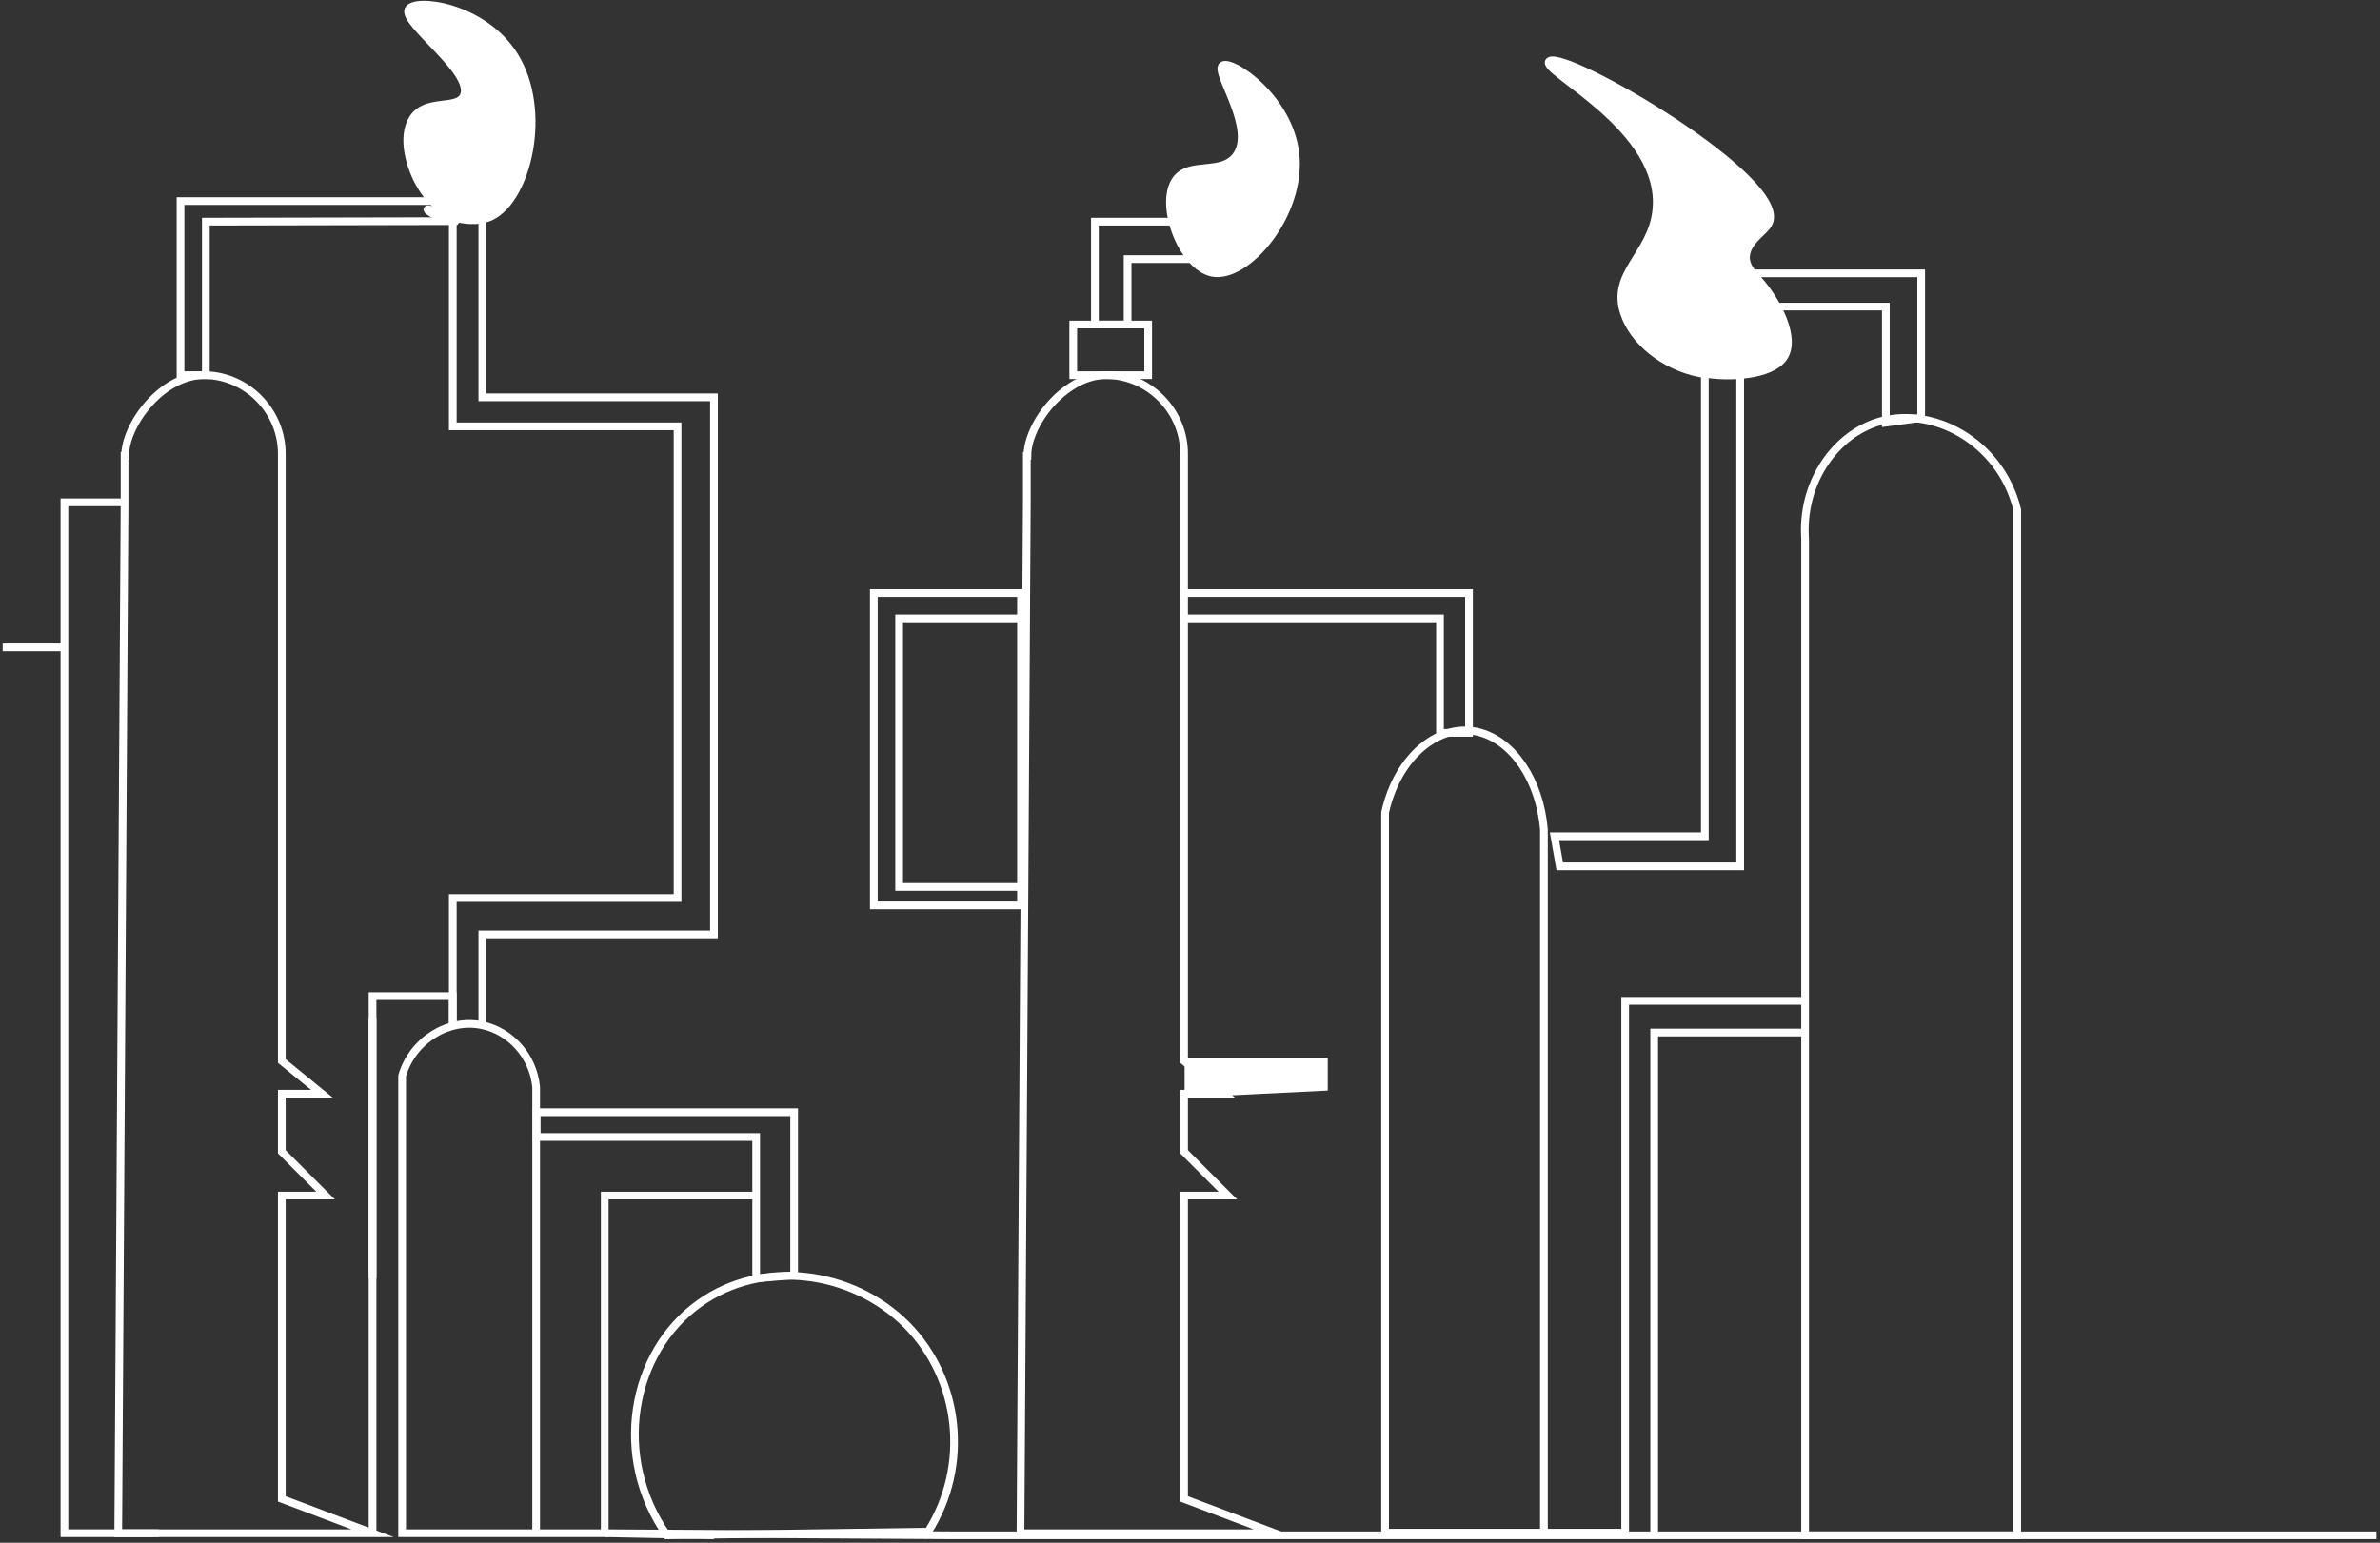 <svg width="617" height="400" viewBox="0 0 617 400" fill="none" xmlns="http://www.w3.org/2000/svg">
<rect x="0" y="0" width="617" height="400" fill="#333333" stroke="none"/>
<path d="M32.431 118.201C32.431 110.131 42.006 97 53.359 97.273C64.165 97.547 73.193 106.711 73.056 117.928V275.095L83.452 283.576H73.056V298.622L84.409 309.976H73.056V388.627L96.583 397.519H30.652L32.294 130.239V118.201H32.431Z" stroke="white" stroke-width="2" stroke-miterlimit="10"/>
<path d="M266.337 118.202C266.337 112.594 270.851 104.66 277.553 100.283C280.426 98.368 283.845 97.137 287.265 97.273C298.071 97.547 307.099 106.712 306.962 117.928V275.095L317.358 283.576H306.962V298.623L318.315 309.976H306.962V388.628L330.489 397.519H264.559L266.2 130.239V118.202H266.337Z" stroke="white" stroke-width="2" stroke-miterlimit="10"/>
<path d="M110.809 54.323C110.672 55.007 117.511 58.153 117.922 57.332C118.332 56.648 112.724 54.323 109.167 48.304C106.295 43.654 103.969 35.583 106.979 30.796C110.398 25.324 118.606 28.607 120.247 24.777C122.846 18.622 104.243 6.037 105.884 2.481C107.389 -0.665 125.308 1.523 133.378 14.518C142.133 28.607 136.798 51.45 127.36 56.101C120.521 59.384 111.082 53.502 110.809 54.323Z" fill="white" stroke="white" stroke-width="2" stroke-miterlimit="10"/>
<path d="M32.434 130.239H16.703V167.855V397.519H41.188" stroke="white" stroke-width="2" stroke-miterlimit="10"/>
<path d="M0.699 167.855H16.703" stroke="white" stroke-width="2" stroke-miterlimit="10"/>
<path d="M96.582 263.879V397.519" stroke="white" stroke-width="2" stroke-miterlimit="10"/>
<path d="M117.374 265.794V258.271H96.582V331.451" stroke="white" stroke-width="2" stroke-miterlimit="10"/>
<path d="M117.379 265.384V232.829H121.756H175.65V110.542H117.379V33.395H125.039V103.019H137.897H185.088V242.267H125.039V258.271V265.794" stroke="white" stroke-width="2" stroke-miterlimit="10"/>
<path d="M46.797 52.134V97.274H53.363V57.469L118.062 57.332L121.756 52.134H46.797Z" stroke="white" stroke-width="2" stroke-miterlimit="10"/>
<path d="M240.62 397.109C251.426 380.011 248.964 357.578 235.012 343.489C220.786 329.263 197.532 326.391 181.392 337.881C163.473 350.602 158.685 377.822 172.911 398.066L240.62 397.109Z" stroke="white" stroke-width="2" stroke-miterlimit="10"/>
<path d="M139.125 288.364H205.877V330.631L196.028 331.451V294.793H139.125V288.364Z" stroke="white" stroke-width="2" stroke-miterlimit="10"/>
<path d="M196.03 309.976H156.772V397.52H104.246V278.926C106.982 269.625 116.283 264.016 124.901 265.795C132.287 267.299 138.169 273.728 138.99 281.799V397.52" stroke="white" stroke-width="2" stroke-miterlimit="10"/>
<path d="M467.823 259.502H421.316V397.382H359.078V210.669C362.361 195.896 373.304 187.142 383.563 189.878C392.317 192.203 399.156 202.325 400.251 215.046V397.245" stroke="white" stroke-width="2" stroke-miterlimit="10"/>
<path d="M185.084 398.066L156.906 397.519L247.322 398.066H295.197H442.926H616.097" stroke="white" stroke-width="2" stroke-miterlimit="10"/>
<path d="M297.658 84.142H278.234V97.274H297.658V84.142Z" stroke="white" stroke-width="2" stroke-miterlimit="10"/>
<path d="M283.848 84.142V57.469H319.686V67.181H292.328V84.142H283.848Z" stroke="white" stroke-width="2" stroke-miterlimit="10"/>
<path d="M314.349 70.737C306.415 69.232 300.26 52.818 304.911 46.526C308.467 41.738 316.538 45.432 320.368 40.507C325.839 33.394 314.623 18.622 316.948 16.98C319.273 15.339 334.183 25.324 335.824 39.823C337.603 55.554 323.24 72.378 314.349 70.737Z" fill="white" stroke="white" stroke-width="2" stroke-miterlimit="10"/>
<path d="M307.102 275.232H343.213V281.798L307.102 283.576" fill="white"/>
<path d="M307.102 275.232H343.213V281.798L307.102 283.576" stroke="white" stroke-width="2" stroke-miterlimit="10"/>
<path d="M264.695 153.766H226.531V234.743H264.695V153.766Z" stroke="white" stroke-width="2" stroke-miterlimit="10"/>
<path d="M522.948 398.066V132.154C518.571 114.235 500.515 104.797 486.289 109.584C475.073 113.414 467.002 125.725 467.96 139.677V398.066H522.948Z" stroke="white" stroke-width="2" stroke-miterlimit="10"/>
<path d="M467.824 267.709H428.84V397.519" stroke="white" stroke-width="2" stroke-miterlimit="10"/>
<path d="M264.695 160.333H233.098V224.622V229.957H265.653" stroke="white" stroke-width="2" stroke-miterlimit="10"/>
<path d="M488.89 109.584V79.492H451.137V70.874H498.054V108.353L488.89 109.584Z" stroke="white" stroke-width="2" stroke-miterlimit="10"/>
<path d="M307.102 153.766H380.829V190.014H373.306V160.332H307.102" stroke="white" stroke-width="2" stroke-miterlimit="10"/>
<path d="M402.984 216.825H441.968V67.181H451.133V224.622H404.352L402.984 216.825Z" stroke="white" stroke-width="2" stroke-miterlimit="10"/>
<path d="M441.014 96.727C448.264 98.094 459.07 97.411 462.353 92.76C465.909 87.699 460.575 77.85 455.924 72.652C454.556 71.148 452.915 69.506 452.641 67.181C452.368 62.804 457.155 60.342 458.386 58.153C465.089 47.21 405.313 12.466 401.62 15.886C399.021 18.348 431.713 33.258 429.388 54.596C428.156 66.087 417.487 70.737 421.044 81.27C423.369 88.246 431.029 94.948 441.014 96.864V96.727Z" fill="white" stroke="white" stroke-width="2" stroke-miterlimit="10"/>
</svg>
